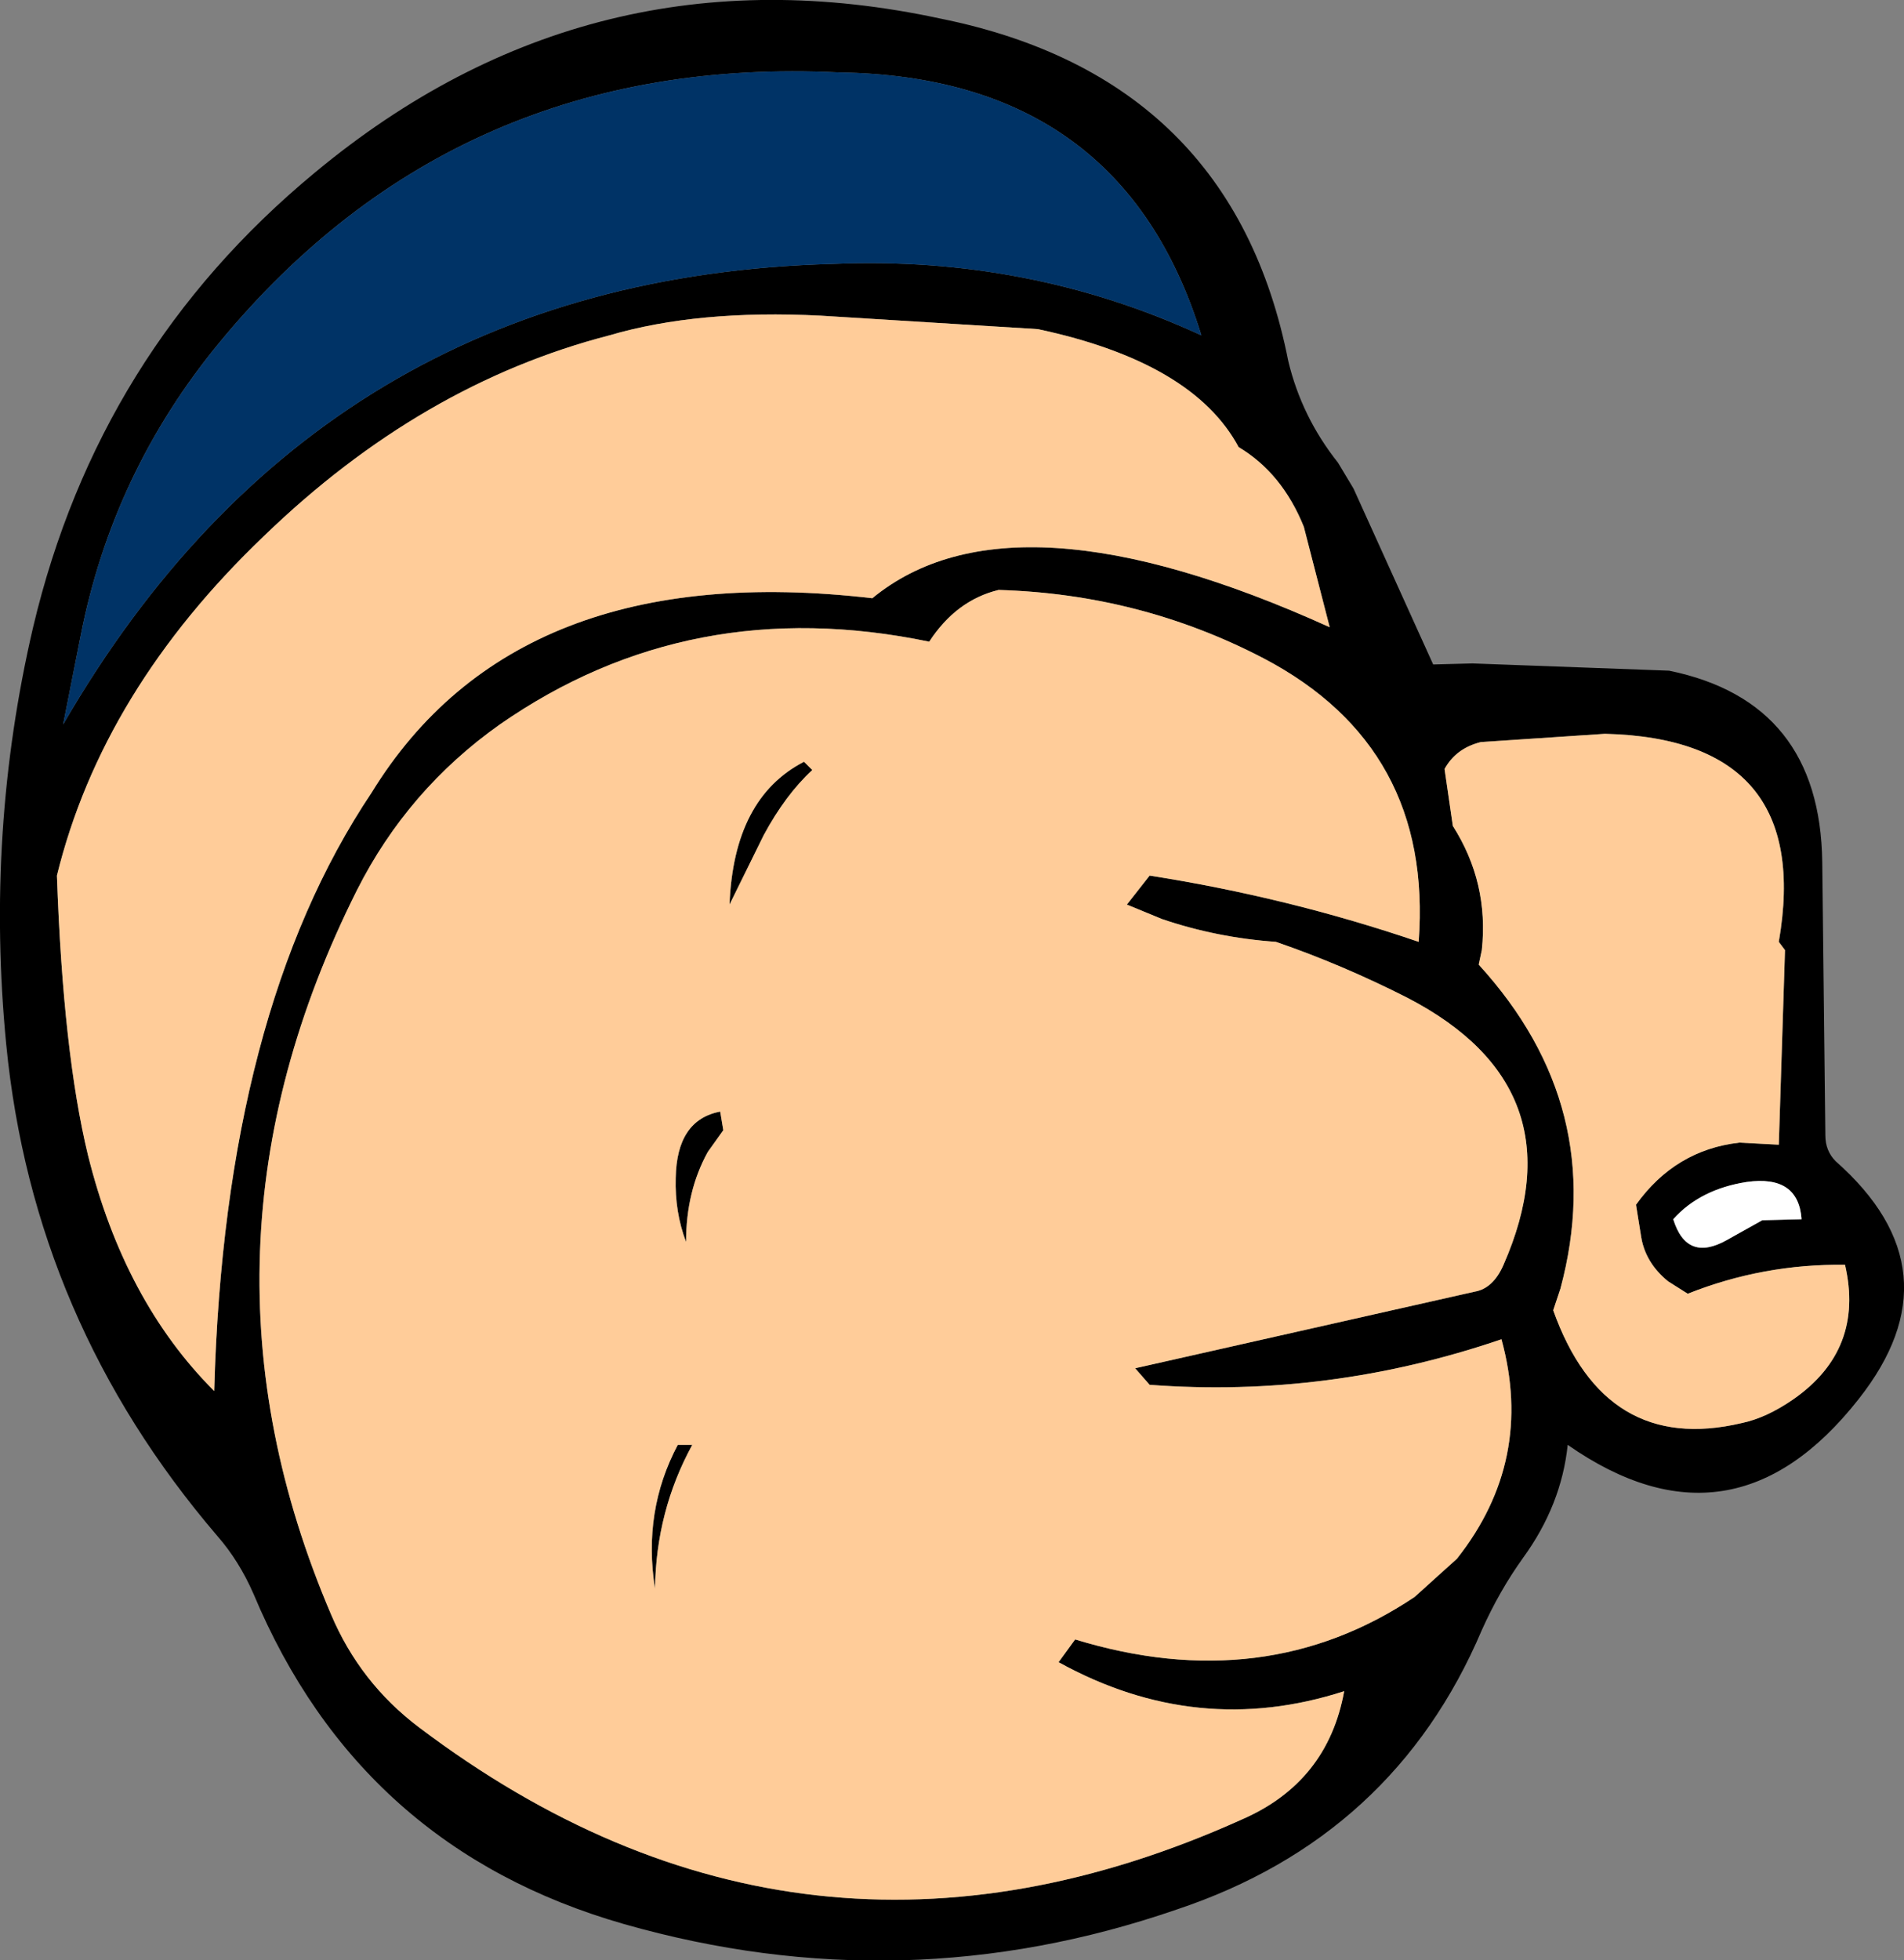 <?xml version="1.0" encoding="UTF-8" standalone="no"?>
<svg xmlns:xlink="http://www.w3.org/1999/xlink" height="94.7px" width="92.0px" xmlns="http://www.w3.org/2000/svg">
  <rect width="100%" height="100%" fill="#808080" stroke="none"/>
  <g transform="matrix(1.0, 0.0, 0.0, 1.0, 46.15, 47.1)">
    <path d="M4.0 -31.2 L-6.5 -31.85 Q-12.45 -32.15 -16.7 -30.9 -25.8 -28.55 -33.4 -21.2 -41.2 -13.75 -43.4 -4.8 -43.1 3.75 -41.9 8.7 -40.15 15.75 -35.8 20.1 -35.3 1.8 -28.2 -8.8 -21.2 -20.2 -4.0 -18.2 2.75 -23.75 18.1 -16.8 L16.85 -21.65 Q15.8 -24.25 13.7 -25.5 11.5 -29.6 4.0 -31.2 M18.5 -24.75 L19.25 -23.5 23.1 -15.0 25.0 -15.05 34.5 -14.7 Q41.8 -13.2 41.9 -5.45 L42.05 7.75 Q42.05 8.5 42.55 9.0 48.55 14.3 43.65 20.5 37.55 28.25 29.6 22.7 29.3 25.6 27.45 28.15 26.3 29.75 25.45 31.65 21.2 41.65 10.7 45.15 -2.5 49.7 -16.0 45.85 -28.75 42.2 -33.9 29.9 -34.6 28.3 -35.65 27.1 -44.55 16.7 -45.85 3.35 -46.85 -6.95 -44.55 -16.8 -41.4 -30.1 -30.95 -38.75 -17.6 -49.85 -0.7 -46.2 13.4 -43.35 16.1 -29.65 16.75 -26.95 18.5 -24.75 M2.1 -18.6 Q0.05 -18.1 -1.25 -16.1 -12.8 -18.5 -22.0 -12.1 -26.45 -8.95 -28.9 -4.1 -37.65 13.35 -30.15 30.9 -28.75 34.2 -25.9 36.35 -7.35 50.35 13.85 40.8 18.0 39.0 18.8 34.6 11.7 36.9 5.0 33.2 L5.8 32.1 Q14.95 34.9 22.2 30.05 L24.25 28.2 Q28.0 23.45 26.4 17.6 18.05 20.45 9.4 19.8 L8.7 19.0 25.1 15.3 Q26.0 15.15 26.5 14.0 30.25 5.45 21.85 1.1 18.7 -0.5 15.5 -1.6 12.65 -1.8 10.0 -2.7 L8.3 -3.4 9.4 -4.8 Q16.1 -3.75 22.4 -1.6 23.1 -11.0 14.9 -15.3 8.95 -18.4 2.1 -18.6 M23.65 -9.95 L24.05 -7.2 Q25.8 -4.45 25.45 -1.2 L25.3 -0.5 Q31.6 6.4 29.25 15.15 L28.9 16.2 Q31.4 23.2 38.0 21.65 39.2 21.4 40.5 20.5 43.95 18.1 43.0 14.0 39.05 13.95 35.4 15.4 L34.45 14.8 Q33.35 13.9 33.15 12.65 L32.9 11.1 Q34.8 8.45 37.9 8.1 L39.8 8.2 40.1 -1.2 39.8 -1.6 Q41.5 -11.4 31.4 -11.65 L25.4 -11.25 Q24.2 -10.95 23.65 -9.95 M-43.1 -12.1 Q-30.6 -33.7 -5.9 -34.35 3.55 -34.75 11.9 -30.9 8.05 -43.4 -5.6 -43.6 -24.05 -44.5 -35.55 -30.55 -40.7 -24.3 -42.25 -16.4 L-43.1 -12.1 M-11.2 7.5 L-11.95 8.55 Q-13.0 10.45 -13.0 12.9 -13.55 11.45 -13.5 9.8 -13.45 7.0 -11.35 6.6 L-11.2 7.5 M-13.4 22.7 L-12.7 22.7 Q-14.45 25.9 -14.5 29.65 -15.1 25.9 -13.4 22.7 M-9.25 -6.75 L-10.9 -3.4 Q-10.7 -8.55 -7.3 -10.3 L-6.9 -9.9 Q-8.2 -8.7 -9.25 -6.75 M34.7 11.8 Q35.35 13.9 37.3 12.8 L39.0 11.85 40.9 11.8 Q40.75 9.65 38.25 10.0 36.0 10.35 34.7 11.8" fill="#000000" fill-rule="evenodd" stroke="none"/>
    <path d="M34.7 11.8 Q36.0 10.35 38.25 10.0 40.75 9.65 40.9 11.8 L39.0 11.85 37.3 12.8 Q35.35 13.9 34.7 11.8" fill="#ffffff" fill-rule="evenodd" stroke="none"/>
    <path d="M4.0 -31.2 Q11.5 -29.6 13.7 -25.5 15.8 -24.25 16.85 -21.65 L18.1 -16.8 Q2.75 -23.75 -4.0 -18.2 -21.2 -20.2 -28.2 -8.8 -35.3 1.8 -35.8 20.1 -40.15 15.75 -41.9 8.7 -43.1 3.75 -43.4 -4.8 -41.2 -13.75 -33.4 -21.2 -25.8 -28.55 -16.7 -30.9 -12.45 -32.15 -6.5 -31.85 L4.0 -31.2 M23.65 -9.95 Q24.2 -10.95 25.4 -11.25 L31.4 -11.65 Q41.5 -11.4 39.8 -1.6 L40.1 -1.2 39.8 8.2 37.9 8.1 Q34.8 8.45 32.9 11.1 L33.15 12.65 Q33.35 13.9 34.45 14.8 L35.4 15.4 Q39.05 13.95 43.0 14.0 43.95 18.1 40.5 20.5 39.2 21.4 38.0 21.65 31.4 23.2 28.9 16.2 L29.25 15.15 Q31.6 6.4 25.3 -0.5 L25.45 -1.2 Q25.8 -4.45 24.05 -7.2 L23.65 -9.95 M2.1 -18.6 Q8.95 -18.4 14.9 -15.3 23.1 -11.0 22.4 -1.6 16.1 -3.75 9.4 -4.8 L8.3 -3.4 10.0 -2.7 Q12.65 -1.8 15.5 -1.6 18.7 -0.5 21.85 1.1 30.25 5.45 26.5 14.0 26.0 15.15 25.1 15.3 L8.7 19.0 9.4 19.8 Q18.05 20.45 26.4 17.6 28.0 23.45 24.25 28.2 L22.2 30.05 Q14.95 34.9 5.8 32.1 L5.0 33.2 Q11.7 36.9 18.8 34.6 18.0 39.0 13.85 40.8 -7.35 50.35 -25.9 36.35 -28.75 34.2 -30.15 30.9 -37.65 13.35 -28.9 -4.1 -26.45 -8.95 -22.0 -12.1 -12.8 -18.5 -1.25 -16.1 0.05 -18.1 2.1 -18.6 M-9.25 -6.75 Q-8.2 -8.7 -6.9 -9.9 L-7.3 -10.3 Q-10.7 -8.55 -10.9 -3.4 L-9.25 -6.75 M-13.4 22.7 Q-15.1 25.9 -14.5 29.65 -14.45 25.9 -12.7 22.7 L-13.4 22.7 M-11.2 7.5 L-11.35 6.6 Q-13.45 7.0 -13.5 9.8 -13.55 11.45 -13.0 12.9 -13.0 10.45 -11.95 8.55 L-11.2 7.5" fill="#ffcc99" fill-rule="evenodd" stroke="none"/>
    <path d="M-43.1 -12.1 L-42.25 -16.4 Q-40.7 -24.3 -35.55 -30.55 -24.05 -44.5 -5.6 -43.6 8.05 -43.4 11.9 -30.9 3.55 -34.75 -5.9 -34.35 -30.6 -33.7 -43.1 -12.1" fill="#003366" fill-rule="evenodd" stroke="none"/>
  </g>
</svg>
